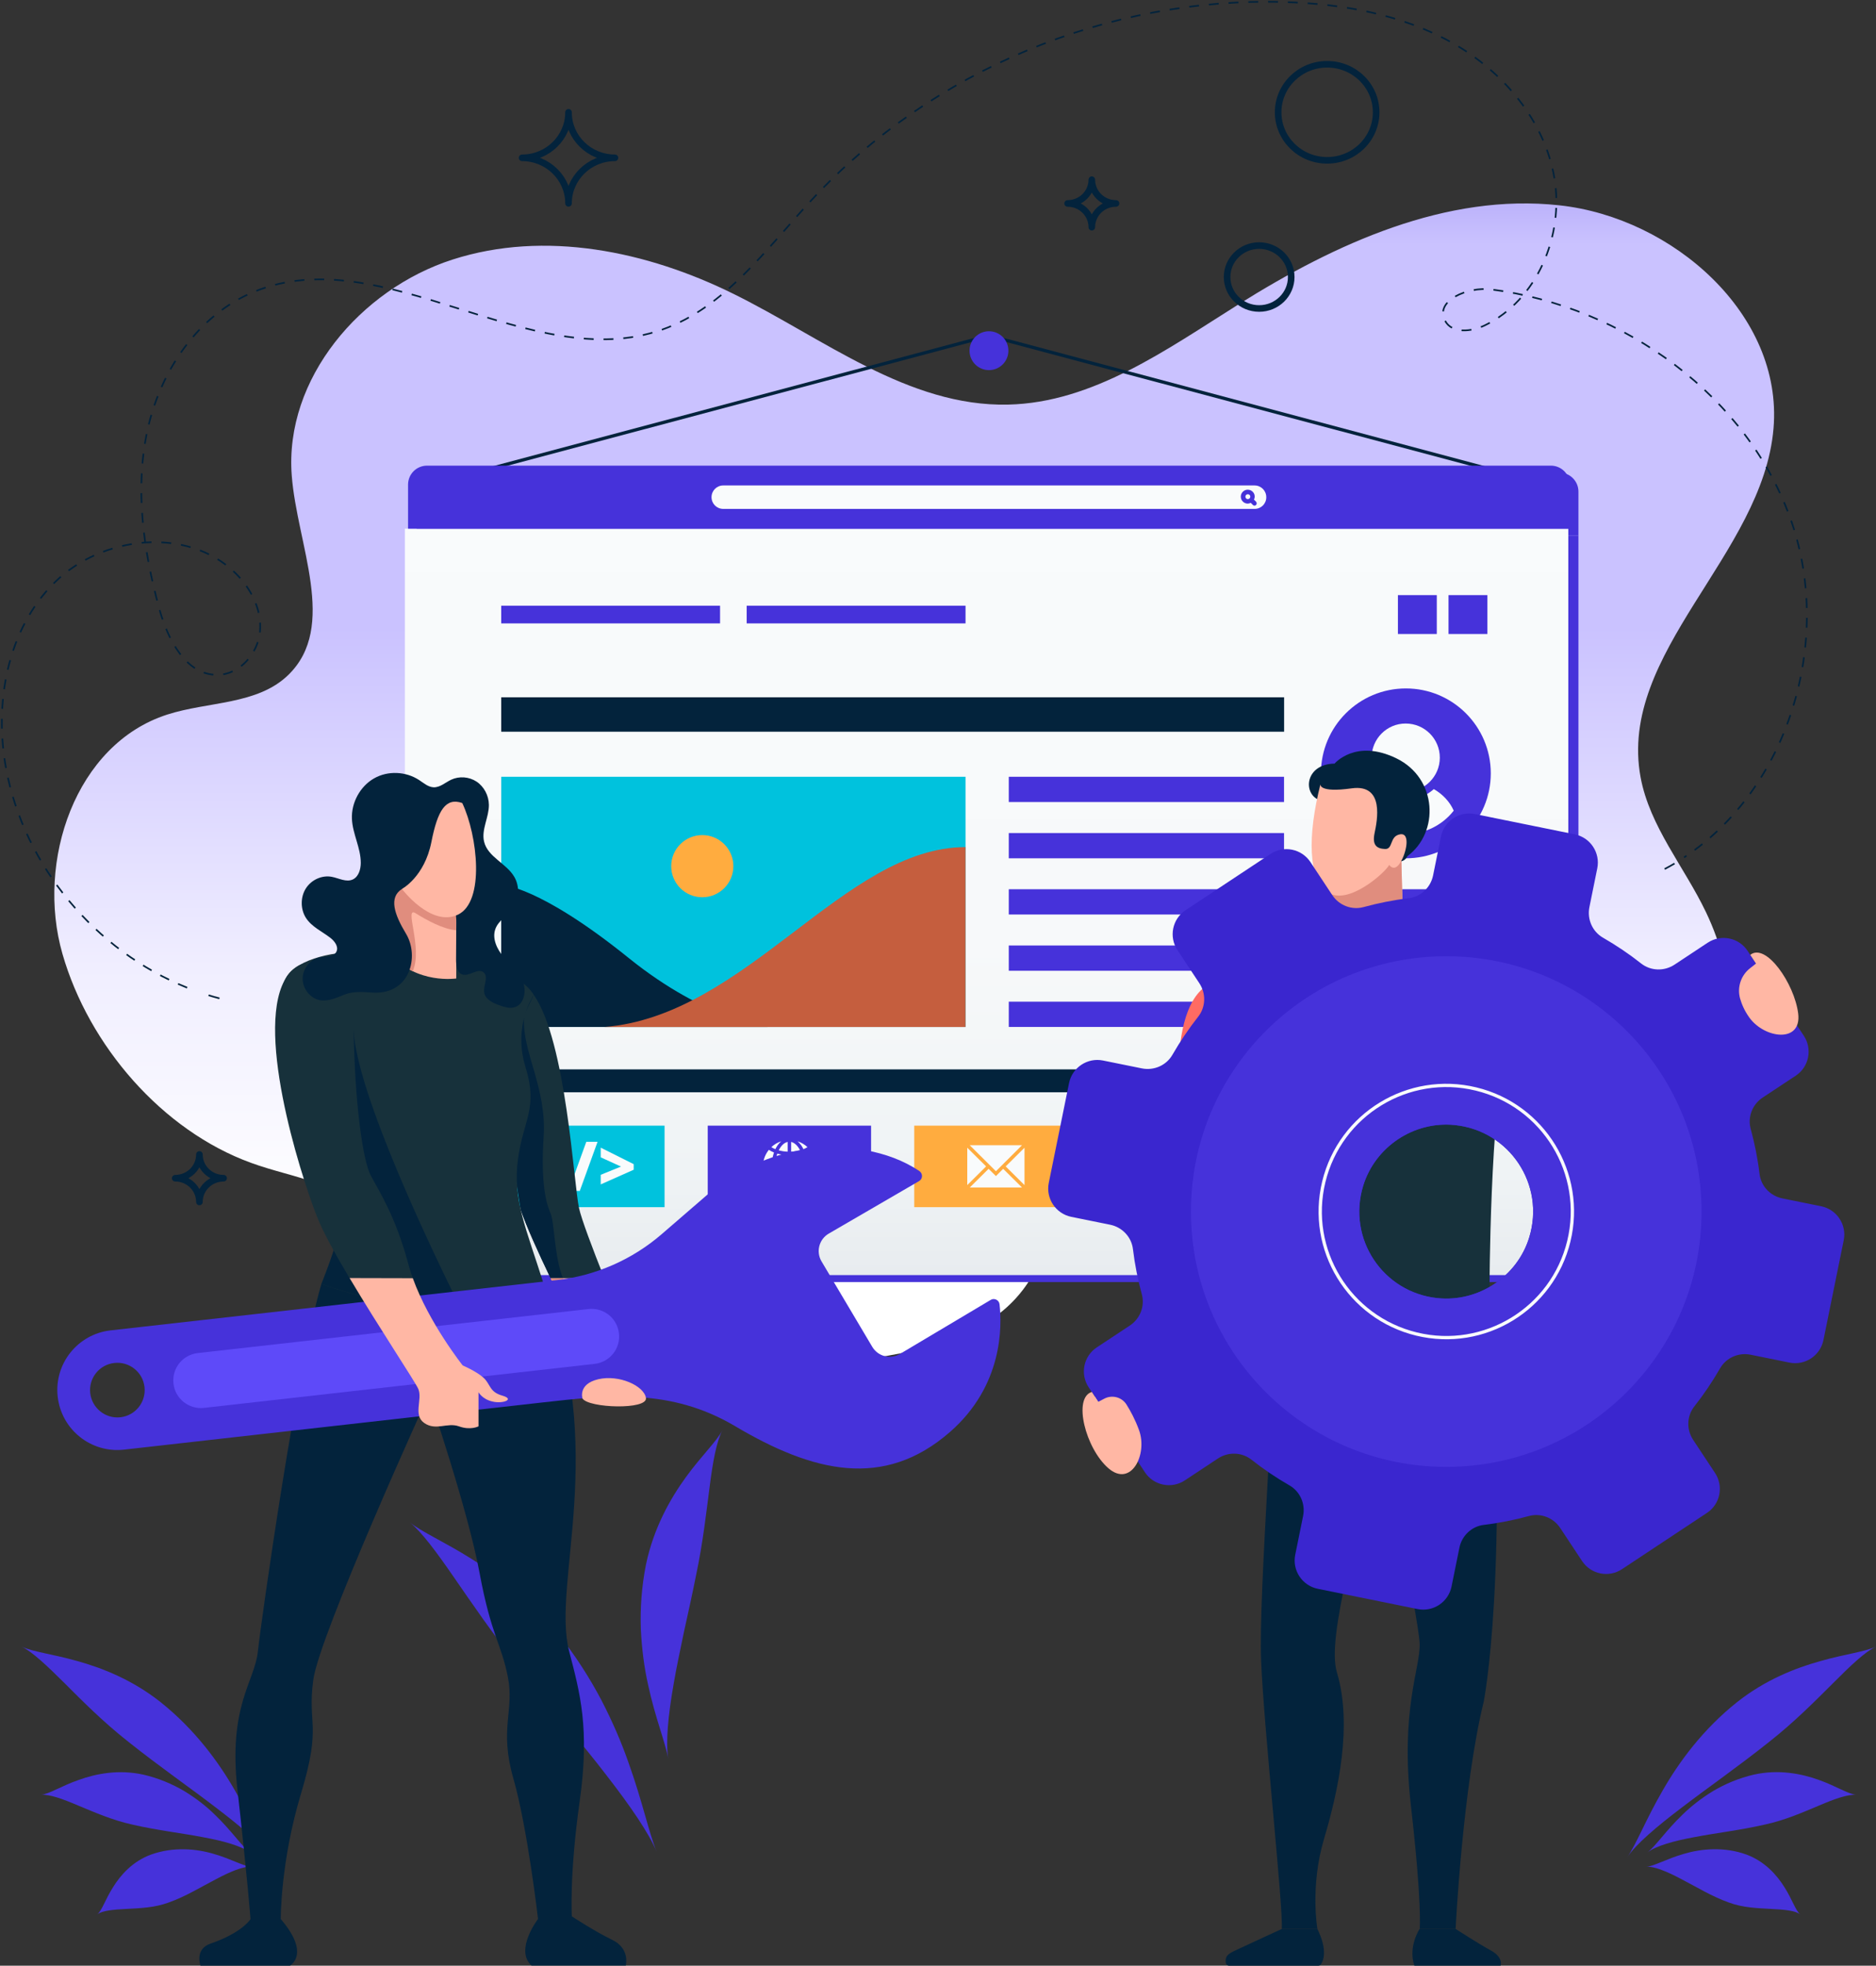 <svg xmlns="http://www.w3.org/2000/svg" width="569" height="596" viewBox="0 0 569 596" fill="none"><rect x="0" y="0" width="569" height="596" fill="#333333" stroke="none"/><g clip-path="url(#clip0_276_1405)"><path d="M124.293 461.561C127.894 464.496 134.798 467.477 143.032 472.659C151.266 477.772 160.968 485.018 169.5 495.635C174.661 502.147 178.927 508.888 182.39 515.446C185.808 522.05 188.537 528.425 190.601 534.341C194.845 546.15 196.84 555.826 199.157 561.421C196.817 555.803 191.244 547.64 183.789 538.055C180.12 533.24 175.853 528.127 171.45 522.623C166.977 517.166 162.229 511.411 157.39 505.311C149.408 495.405 143.101 486.05 137.711 478.277C132.366 470.526 127.894 464.496 124.293 461.561Z" fill="#4632DA"></path><path d="M219.086 433.701C217.32 437.072 216.196 443.171 215.233 450.83C214.224 458.489 213.238 467.523 211.15 477.475C209.935 483.597 208.627 489.421 207.412 494.948C206.288 500.497 205.118 505.748 204.315 510.609C202.595 520.331 201.884 528.448 202.687 533.333C201.884 528.448 198.742 520.95 196.563 510.792C195.416 505.725 194.659 500.015 194.361 493.847C194.155 487.679 194.591 481.075 195.944 474.287C198.283 463.212 203.306 454.384 208.031 447.872C212.779 441.337 217.343 437.049 219.086 433.701Z" fill="#4632DA"></path><path d="M569 499.236C565.675 500.819 561.294 504.992 555.973 510.335C550.629 515.654 544.367 522.006 536.546 528.174C527.004 535.764 517.715 542.207 510.055 548.078C502.371 553.902 496.339 559.038 493.609 563.005C496.362 559.061 499.183 551.678 504.229 542.987C509.183 534.297 516.5 524.299 526.936 516.021C535.491 509.28 544.596 505.726 552.119 503.639C559.643 501.483 565.675 500.841 569 499.236Z" fill="#4632DA"></path><path d="M563.037 544.202C560.56 543.95 556.477 545.394 551.729 547.435C546.935 549.43 541.568 551.838 535.353 553.191C527.761 554.933 520.398 555.759 513.999 556.997C507.6 558.167 502.256 559.68 499.664 561.652C502.233 559.703 505.238 555.048 510.375 550.141C512.898 547.665 515.995 545.234 519.596 543.033C523.219 540.9 527.394 539.112 531.958 538.057C539.481 536.383 546.454 537.782 551.66 539.662C556.936 541.542 560.582 543.973 563.037 544.202Z" fill="#4632DA"></path><path d="M546.041 580.454C544.596 579.284 541.133 578.963 537.142 578.78C533.128 578.55 528.702 578.436 524.412 576.854C519.137 574.973 514.504 572.084 510.1 569.814C505.742 567.498 501.752 565.801 499.32 566.008C501.706 565.824 505.421 563.6 510.72 562.087C515.949 560.527 522.899 559.839 529.688 562.293C535.238 564.334 538.954 568.507 541.248 572.222C543.61 575.936 544.596 579.307 546.041 580.454Z" fill="#4632DA"></path><path d="M6.516 499.236C9.818 500.819 15.874 501.483 23.42 503.616C30.943 505.703 40.048 509.257 48.603 515.998C59.039 524.299 66.356 534.274 71.31 542.964C76.356 551.655 79.177 559.038 81.93 562.982C79.177 559.015 73.145 553.879 65.484 548.055C57.824 542.162 48.535 535.741 38.993 528.151C31.149 521.983 24.91 515.654 19.566 510.312C14.222 505.015 9.841 500.841 6.516 499.236Z" fill="#4632DA"></path><path d="M12.457 544.201C14.911 543.949 18.558 541.519 23.833 539.684C29.063 537.781 36.013 536.405 43.535 538.079C48.1 539.134 52.274 540.922 55.898 543.055C59.499 545.256 62.596 547.664 65.118 550.163C70.256 555.07 73.261 559.725 75.83 561.674C73.238 559.702 67.894 558.189 61.495 557.019C55.072 555.781 47.733 554.956 40.141 553.213C33.925 551.837 28.558 549.429 23.765 547.457C19.017 545.417 14.934 543.949 12.457 544.201Z" fill="#4632DA"></path><path d="M29.477 580.454C30.922 579.308 31.908 575.937 34.27 572.222C36.564 568.485 40.279 564.312 45.83 562.294C52.642 559.863 59.569 560.528 64.798 562.087C70.097 563.601 73.812 565.825 76.198 566.008C73.789 565.802 69.775 567.499 65.418 569.815C60.991 572.108 56.358 574.997 51.105 576.854C46.816 578.437 42.413 578.551 38.376 578.78C34.385 578.964 30.922 579.285 29.477 580.454Z" fill="#4632DA"></path><path d="M18.944 289.217C10.871 261.15 22.866 225.632 50.688 216.666C63.119 212.653 78.074 213.754 87.432 204.651C102.546 189.975 90.092 165.165 88.487 144.161C86.239 114.879 109.313 87.684 137.272 78.695C165.231 69.707 196.218 76.104 222.525 89.129C249.682 102.543 275.485 123.363 305.761 122.675C331.541 122.102 353.881 105.936 375.716 92.247C405.028 73.857 438.63 58.471 473.011 62.254C507.415 66.015 540.81 95.365 537.92 129.852C534.709 168.237 490.58 197.817 497.599 235.675C500.374 250.625 510.856 262.824 517.416 276.536C526.865 296.233 527.989 319.76 520.466 340.282C512.026 363.35 485.787 383.437 463.722 372.614C447.139 364.474 441.864 343.997 432.666 327.992C421.932 309.327 403.033 294.835 381.656 292.244C360.28 289.675 337.16 300.521 327.917 319.966C317.321 342.231 325.188 371.353 310.302 391.004C298.719 406.275 277.71 410.036 258.719 412.673C234.59 415.998 210.484 419.345 186.355 422.67C167.387 425.284 145.299 426.935 131.905 413.223C120.368 401.414 121.4 383.551 111.95 370.802C102.134 357.549 90.023 357.64 76.078 352.55C49.22 342.759 26.949 317.077 18.944 289.217Z" fill="url(#paint0_linear_276_1405)"></path><path d="M391.633 83.994C391.633 89.268 387.276 93.533 381.908 93.533C376.541 93.533 372.184 89.268 372.184 83.994C372.184 78.72 376.541 74.455 381.908 74.455C387.298 74.478 391.633 78.743 391.633 83.994Z" stroke="#03233C" stroke-width="2" stroke-miterlimit="10" stroke-linecap="round" stroke-linejoin="round"></path><path d="M417.393 34.051C417.393 42.099 410.742 48.611 402.531 48.611C394.319 48.611 387.668 42.099 387.668 34.051C387.668 26.002 394.319 19.49 402.531 19.49C410.742 19.49 417.393 26.002 417.393 34.051Z" stroke="#03233C" stroke-width="2" stroke-miterlimit="10" stroke-linecap="round" stroke-linejoin="round"></path><path d="M158.352 47.855C166.127 47.855 172.434 41.664 172.434 34.051C172.434 41.687 178.742 47.855 186.517 47.855C178.742 47.855 172.434 54.046 172.434 61.659C172.434 54.046 166.127 47.855 158.352 47.855Z" stroke="#03233C" stroke-width="2" stroke-miterlimit="10" stroke-linecap="round" stroke-linejoin="round"></path><path d="M323.812 61.682C327.872 61.682 331.152 58.472 331.152 54.482C331.152 58.449 334.432 61.682 338.492 61.682C334.432 61.682 331.152 64.893 331.152 68.882C331.152 64.893 327.849 61.682 323.812 61.682Z" stroke="#03233C" stroke-width="2" stroke-miterlimit="10" stroke-linecap="round" stroke-linejoin="round"></path><path d="M53.145 357.229C57.204 357.229 60.484 354.019 60.484 350.029C60.484 353.996 63.764 357.229 67.824 357.229C63.764 357.229 60.484 360.44 60.484 364.429C60.484 360.44 57.181 357.229 53.145 357.229Z" stroke="#03233C" stroke-width="2" stroke-miterlimit="10" stroke-linecap="round" stroke-linejoin="round"></path><path d="M129.52 147.188L294.27 103.3C298.009 102.314 301.885 102.314 305.623 103.3L470.374 147.188" stroke="#03233C" stroke-miterlimit="10"></path><path d="M299.957 112.22C303.213 112.22 305.852 109.581 305.852 106.327C305.852 103.072 303.213 100.434 299.957 100.434C296.702 100.434 294.062 103.072 294.062 106.327C294.062 109.581 296.702 112.22 299.957 112.22Z" fill="#4632DA"></path><path d="M472.99 143.291H132.136C128.948 143.291 126.379 145.859 126.379 149.046V162.415H478.747V149.046C478.747 145.859 476.155 143.291 472.99 143.291Z" fill="#4632DA"></path><path d="M478.748 162.414H125.875V388.712H478.748V162.414Z" fill="#4632DA"></path><path d="M475.673 160.305H122.801V386.602H475.673V160.305Z" fill="url(#paint1_linear_276_1405)"></path><path d="M470.377 141.182H129.523C126.334 141.182 123.766 143.75 123.766 146.937V160.305H476.134V146.937C476.134 143.75 473.565 141.182 470.377 141.182Z" fill="#4632DA"></path><path d="M380.536 154.298H219.364C217.391 154.298 215.809 152.716 215.809 150.744C215.809 148.772 217.391 147.189 219.364 147.189H380.513C382.486 147.189 384.068 148.772 384.068 150.744C384.091 152.716 382.509 154.298 380.536 154.298Z" fill="#F9FBFC"></path><path d="M380.973 152.119L380.331 151.477C380.721 150.697 380.606 149.734 379.941 149.092C379.115 148.266 377.785 148.266 376.959 149.092C376.133 149.917 376.133 151.247 376.959 152.073C377.372 152.485 377.899 152.692 378.45 152.692C378.771 152.692 379.069 152.6 379.367 152.463L380.01 153.105C380.147 153.242 380.308 153.311 380.491 153.311C380.675 153.311 380.835 153.242 380.973 153.105C381.225 152.829 381.225 152.394 380.973 152.119ZM377.945 151.11C377.808 150.972 377.739 150.789 377.739 150.582C377.739 150.376 377.808 150.192 377.945 150.055C378.083 149.917 378.289 149.848 378.473 149.848C378.656 149.848 378.863 149.917 379 150.055C379.299 150.353 379.299 150.812 379 151.11C378.702 151.408 378.221 151.408 377.945 151.11Z" fill="#4632DA"></path><path d="M435.766 154.298C437.729 154.298 439.321 152.707 439.321 150.744C439.321 148.781 437.729 147.189 435.766 147.189C433.803 147.189 432.211 148.781 432.211 150.744C432.211 152.707 433.803 154.298 435.766 154.298Z" fill="#4632DA"></path><path d="M448.793 154.298C450.757 154.298 452.349 152.707 452.349 150.744C452.349 148.781 450.757 147.189 448.793 147.189C446.83 147.189 445.238 148.781 445.238 150.744C445.238 152.707 446.83 154.298 448.793 154.298Z" fill="#4632DA"></path><path d="M461.797 154.298C463.761 154.298 465.352 152.707 465.352 150.744C465.352 148.781 463.761 147.189 461.797 147.189C459.834 147.189 458.242 148.781 458.242 150.744C458.242 152.707 459.834 154.298 461.797 154.298Z" fill="#4632DA"></path><path d="M141.52 154.298H132.506C131.657 154.298 130.992 153.61 130.992 152.784V148.703C130.992 147.854 131.68 147.189 132.506 147.189H141.52C142.369 147.189 143.034 147.877 143.034 148.703V152.784C143.034 153.633 142.346 154.298 141.52 154.298Z" fill="#4632DA"></path><path d="M155.051 154.298H146.037C145.189 154.298 144.523 153.61 144.523 152.784V148.703C144.523 147.854 145.212 147.189 146.037 147.189H155.051C155.9 147.189 156.565 147.877 156.565 148.703V152.784C156.565 153.633 155.9 154.298 155.051 154.298Z" fill="#4632DA"></path><path d="M218.397 183.646H152.02V189.012H218.397V183.646Z" fill="#4632DA"></path><path d="M292.85 183.646H226.473V189.012H292.85V183.646Z" fill="#4632DA"></path><path d="M451.133 180.438H439.344V192.224H451.133V180.438Z" fill="#4632DA"></path><path d="M435.785 180.438H423.996V192.224H435.785V180.438Z" fill="#4632DA"></path><path d="M389.477 211.416H152.02V221.849H389.477V211.416Z" fill="#03233C"></path><path d="M389.477 324.232H152.02V331.18H389.477V324.232Z" fill="#03233C"></path><path d="M292.847 235.516H152.02V311.368H292.847V235.516Z" fill="#00C2DD"></path><path d="M152.02 268.283C152.02 268.283 163.121 268.237 190.736 290.503C214.291 309.489 232.847 311.369 232.847 311.369H152.02V268.283Z" fill="#03233C"></path><path d="M183.234 311.391C226.492 307.974 256.011 256.84 292.846 256.84V311.391H183.234Z" fill="#C55E3E"></path><path d="M222.432 262.62C222.432 267.825 218.211 272.044 213.005 272.044C207.798 272.044 203.578 267.825 203.578 262.62C203.578 257.414 207.798 253.195 213.005 253.195C218.211 253.195 222.432 257.414 222.432 262.62Z" fill="#FFAC3F"></path><path d="M389.456 235.516H305.969V243.174H389.456V235.516Z" fill="#4632DA"></path><path d="M389.456 252.576H305.969V260.235H389.456V252.576Z" fill="#4632DA"></path><path d="M389.456 269.613H305.969V277.272H389.456V269.613Z" fill="#4632DA"></path><path d="M389.456 286.672H305.969V294.331H389.456V286.672Z" fill="#4632DA"></path><path d="M389.456 303.709H305.969V311.368H389.456V303.709Z" fill="#4632DA"></path><path d="M451.108 324.232H401.703V331.891H451.108V324.232Z" fill="#00C2DD"></path><path d="M451.108 341.293H401.703V348.952H451.108V341.293Z" fill="#00C2DD"></path><path d="M451.108 358.33H401.703V365.989H451.108V358.33Z" fill="#00C2DD"></path><path d="M426.406 260.233C440.631 260.233 452.163 248.705 452.163 234.483C452.163 220.261 440.631 208.732 426.406 208.732C412.18 208.732 400.648 220.261 400.648 234.483C400.648 248.705 412.18 260.233 426.406 260.233Z" fill="#4632DA"></path><path d="M451.108 269.613H401.703V311.369H451.108V269.613Z" fill="#4632DA"></path><path d="M416.016 229.715C416.016 235.424 420.649 240.056 426.36 240.056C432.071 240.056 436.704 235.424 436.704 229.715C436.704 224.005 432.071 219.373 426.36 219.373C420.649 219.35 416.016 224.005 416.016 229.715Z" fill="#F9FBFC"></path><path d="M426.381 252.874C432.299 252.874 437.551 250.1 440.923 245.789C439.73 243.083 437.597 240.813 434.891 239.254C432.62 241.272 429.638 242.533 426.381 242.533C423.124 242.533 420.12 241.295 417.872 239.254C415.166 240.813 413.033 243.106 411.84 245.789C415.211 250.077 420.464 252.874 426.381 252.874Z" fill="#F9FBFC"></path><path d="M389.042 341.293H339.5V366.012H389.042V341.293Z" fill="#FF6B63"></path><path d="M371.658 353.652L358.699 346.154V361.128L371.658 353.652Z" fill="#F9FBFC"></path><path d="M201.562 341.293H152.02V366.012H201.562V341.293Z" fill="#00C2DD"></path><path d="M171.379 359.132L161.379 354.684V352.987L171.379 347.988V350.923L165.232 353.721L171.379 356.22V359.132Z" fill="#F9FBFC"></path><path d="M181.241 346.199L175.851 361.081H172.434L177.824 346.199H181.241Z" fill="#F9FBFC"></path><path d="M182.203 356.197L188.35 353.697L182.203 350.9V347.965L192.203 352.964V354.66L182.203 359.109V356.197Z" fill="#F9FBFC"></path><path d="M264.202 341.293H214.66V366.012H264.202V341.293Z" fill="#4632DA"></path><path d="M239.957 346.223V349.181C240.92 349.135 241.838 348.997 242.663 348.768C241.975 347.415 241.012 346.475 239.957 346.223Z" fill="#F9FBFC"></path><path d="M238.902 354.18H235.141C235.186 355.395 235.416 356.541 235.76 357.55C236.723 357.275 237.778 357.115 238.902 357.069V354.18Z" fill="#F9FBFC"></path><path d="M243.099 349.754C242.136 350.029 241.081 350.19 239.957 350.235V353.125H243.719C243.673 351.909 243.443 350.763 243.099 349.754Z" fill="#F9FBFC"></path><path d="M238.902 361.058V358.1C237.938 358.145 237.021 358.283 236.195 358.535C236.883 359.888 237.824 360.828 238.902 361.058Z" fill="#F9FBFC"></path><path d="M243.695 348.424C244.131 348.24 244.544 348.034 244.911 347.805C244.062 347.002 243.03 346.406 241.906 346.039C242.594 346.612 243.214 347.438 243.695 348.424Z" fill="#F9FBFC"></path><path d="M243.719 354.18H239.957V357.046C241.081 357.092 242.136 357.252 243.099 357.527C243.443 356.541 243.673 355.395 243.719 354.18Z" fill="#F9FBFC"></path><path d="M239.957 358.1V361.058C241.035 360.828 241.975 359.888 242.663 358.512C241.815 358.283 240.92 358.145 239.957 358.1Z" fill="#F9FBFC"></path><path d="M244.774 353.125H247.412C247.297 351.428 246.655 349.869 245.646 348.631C245.187 348.929 244.659 349.204 244.086 349.433C244.476 350.534 244.728 351.772 244.774 353.125Z" fill="#F9FBFC"></path><path d="M235.165 358.857C234.729 359.041 234.316 359.247 233.949 359.477C234.798 360.279 235.83 360.875 236.954 361.242C236.243 360.669 235.624 359.866 235.165 358.857Z" fill="#F9FBFC"></path><path d="M243.695 358.857C243.214 359.843 242.617 360.669 241.906 361.242C243.03 360.875 244.062 360.279 244.911 359.477C244.544 359.247 244.131 359.041 243.695 358.857Z" fill="#F9FBFC"></path><path d="M234.087 354.18H231.449C231.564 355.877 232.206 357.436 233.215 358.674C233.674 358.376 234.202 358.101 234.775 357.871C234.362 356.771 234.133 355.533 234.087 354.18Z" fill="#F9FBFC"></path><path d="M244.775 354.18C244.729 355.533 244.476 356.771 244.109 357.871C244.683 358.101 245.187 358.376 245.669 358.674C246.678 357.413 247.32 355.877 247.435 354.18H244.775Z" fill="#F9FBFC"></path><path d="M235.165 348.424C235.646 347.438 236.243 346.612 236.954 346.039C235.807 346.406 234.798 347.002 233.949 347.805C234.293 348.034 234.706 348.24 235.165 348.424Z" fill="#F9FBFC"></path><path d="M238.902 346.223C237.824 346.452 236.883 347.392 236.195 348.768C237.021 348.997 237.938 349.158 238.902 349.181V346.223Z" fill="#F9FBFC"></path><path d="M238.902 350.259C237.778 350.213 236.723 350.053 235.76 349.777C235.393 350.786 235.186 351.91 235.141 353.148H238.902V350.259Z" fill="#F9FBFC"></path><path d="M234.086 353.125C234.132 351.772 234.385 350.534 234.752 349.433C234.178 349.204 233.674 348.929 233.192 348.631C232.183 349.892 231.54 351.428 231.426 353.125H234.086Z" fill="#F9FBFC"></path><path d="M326.839 341.293H277.297V366.012H326.839V341.293Z" fill="#FFAC3F"></path><path d="M310.738 347.988L305.027 353.652L310.738 359.316V347.988Z" fill="#F9FBFC"></path><path d="M294.133 347.23L302.069 355.118L309.982 347.23H294.133Z" fill="#F9FBFC"></path><path d="M309.982 360.049L304.271 354.385L302.069 356.586L299.844 354.385L294.133 360.049H309.982Z" fill="#F9FBFC"></path><path d="M299.086 353.652L293.375 347.988V359.316L299.086 353.652Z" fill="#F9FBFC"></path><path d="M450.031 515.906C450.031 515.906 457.737 477.131 451.774 390.799L386.314 400.407C387.186 416.549 381.658 482.795 382.507 503.592C383.356 524.39 389.227 578.092 388.768 584.834H399.571C399.571 584.834 397.301 571.97 401.59 557.524C405.879 543.078 410.283 523.106 405.489 507.055C402.163 495.934 412.691 464.106 418.196 430.972C418.196 430.972 430.237 490.66 430.581 498.181C430.925 505.702 424.572 518.015 427.966 547.756C431.361 577.473 430.604 584.834 430.604 584.834H441.499C441.476 584.834 443.655 541.817 450.031 515.906Z" fill="#03233C"></path><path d="M374.732 591.345C372.048 592.583 371.636 593.317 371.773 595.014C371.819 595.587 372.301 596 372.851 596H399.778C400.122 596 400.443 595.862 400.627 595.587C401.384 594.578 402.737 591.299 399.572 584.856H388.769C388.746 584.833 380.03 588.891 374.732 591.345Z" fill="#03233C"></path><path d="M452.209 591.392C448.31 589.26 441.475 584.834 441.475 584.834H430.58C430.58 584.834 427.025 590.154 428.975 595.978H455.122C455.122 596.001 456.108 593.525 452.209 591.392Z" fill="#03233C"></path><path d="M504.275 326.318C494.94 332.394 492.348 339.251 492.348 339.251C487.875 330.973 473.792 289.836 462.852 284.814L448.746 309.671C462.898 346.474 488.953 361.768 488.953 361.768C501.247 362.777 510.72 350.028 518.518 337.829L510.031 322.259C508.311 323.681 506.339 324.988 504.275 326.318Z" fill="#FF6B63"></path><path d="M496.523 360.621C505.262 357.273 512.418 347.39 518.542 337.828L516.088 333.334C509.895 342.391 505.079 356.883 496.523 360.621Z" fill="#C55E3E"></path><path d="M487.487 360.829C488.427 361.471 488.955 361.769 488.955 361.769L487.418 360.76C487.441 360.783 487.464 360.806 487.487 360.829Z" fill="#00C2DD"></path><path d="M461.797 308.685L450.903 305.934L448.77 309.694C460.49 340.145 480.33 355.853 486.844 360.37L487.44 360.76C479.917 354.27 470.352 324.576 461.797 308.685Z" fill="#C55E3E"></path><path d="M537.67 294.882C528.61 286.879 521.821 309.121 521.821 309.121C521.821 309.121 517.692 316.046 510.055 322.283L518.541 337.853C523.885 329.506 528.449 321.412 532.578 318.202C542.762 310.245 546.73 302.884 537.67 294.882Z" fill="#FFB7A4"></path><path d="M542.417 301.783C542.233 301.944 536.201 307.676 531.293 308.502C526.315 309.327 526.866 313.478 526.384 316.802C525.903 320.127 520.788 327.304 516.086 333.358L518.54 337.852C523.884 329.506 528.449 321.411 532.577 318.201C539.779 312.56 543.862 307.241 542.417 301.783Z" fill="#E08D7E"></path><path d="M492.369 339.25C491.268 342.415 491.91 347.024 492.369 347.758C488.975 343.034 489.663 333.357 489.663 333.357L492.369 339.25Z" fill="#C55E3E"></path><path d="M339.158 416.916C339.158 416.916 332.851 417.512 331.36 425.927C329.869 434.343 337.071 442.735 341.566 443.033C346.062 443.331 350.282 432.531 350.282 426.822C350.282 424.139 355.145 415.815 360.902 405.818L348.287 393.068C343.562 405.818 339.158 416.916 339.158 416.916Z" fill="#FFB7A4"></path><path d="M357.898 402.791C351.453 415.769 348.631 420.676 347.049 422.006C345.466 423.336 341.407 424.414 341.04 429.184C340.833 432.096 340.604 437.943 339.457 442.391C340.191 442.758 340.902 442.988 341.567 443.033C346.063 443.331 350.283 432.531 350.283 426.822C350.283 424.139 355.145 415.815 360.902 405.818L357.898 402.791Z" fill="#E08D7E"></path><path d="M384.803 329.254C384.803 329.254 374 291.58 364.688 299.835C352.624 310.52 358.977 348.171 359.275 356.885C359.436 361.54 353.656 378.416 348.266 393.092L360.881 405.841C367.371 394.582 375.009 381.237 378.197 371.468C384.207 352.964 384.803 329.254 384.803 329.254Z" fill="#FF6B63"></path><path d="M357.898 402.791L360.88 405.818C367.371 394.559 375.009 381.214 378.197 371.446C384.206 352.987 384.803 329.254 384.803 329.254C384.803 329.254 383.61 325.127 381.706 319.899L373.908 312.492C377.28 326.365 376.064 358.651 373.908 368.281C372.44 374.747 363.587 392.06 357.898 402.791Z" fill="#C55E3E"></path><path d="M364.688 299.835C370.1 300.729 375.192 314.235 376.408 321.458C377.601 328.658 379.757 337.922 382.715 362.296C384.504 376.995 386.316 400.429 386.316 400.429C386.316 400.429 421.156 412.445 451.776 390.821C451.776 390.821 451.891 336.683 456.983 317.468C466.18 304.948 466.478 287.246 462.877 284.838C459.276 282.431 425.606 274.795 425.606 274.795L402.142 280.367C402.142 280.344 367.99 297.244 364.688 299.835Z" fill="#17313B"></path><path d="M402.141 266.54C402.141 266.54 402.141 278.808 402.141 282.889C402.141 289.654 407.714 297.06 416.2 294.262C425.1 291.327 425.604 282.041 425.604 282.041L424.87 254.662L402.141 266.54Z" fill="#FFB7A4"></path><path d="M424.87 254.662L402.141 266.54V280.321C402.141 282.889 409.044 282.797 412.233 280.046C418.54 274.565 424.412 275.208 425.444 283.164C425.581 282.476 425.604 282.041 425.604 282.041L424.87 254.662Z" fill="#E08D7E"></path><path d="M399.457 242.257C395.122 239.757 396.315 231.64 404.778 231.525C404.778 231.525 411.155 223.89 423.563 229.943C435.972 235.997 436.637 252.369 426.866 259.592C426.866 259.592 425.65 262.756 421.682 260.188C418.035 257.826 410.145 257.024 410.145 257.024L399.457 242.257Z" fill="#03233C"></path><path d="M400.489 237.785C396.567 253.446 396.705 266.471 402.76 270.575C408.838 274.68 420.1 264.636 421.361 262.229C421.361 262.229 422.76 264.522 424.641 261.655C426.545 258.789 427.921 252.392 424.641 252.965C421.361 253.538 422.623 257.528 420.077 257.413C417.554 257.299 416.155 256.267 416.911 252.621C417.668 248.975 420.077 237.625 409.962 239.023C399.847 240.445 400.489 237.785 400.489 237.785Z" fill="#FFB7A4"></path><path d="M553.06 406.298L559.207 376.053C560.171 371.307 557.097 366.698 552.372 365.735L540.606 363.35C536.959 362.616 534.115 359.635 533.679 355.944C533.129 351.312 532.211 346.726 530.996 342.277C530.01 338.677 531.5 334.848 534.62 332.784L544.643 326.157C548.68 323.498 549.781 318.063 547.097 314.027L530.055 288.3C527.395 284.264 521.959 283.163 517.922 285.846L507.899 292.473C504.78 294.537 500.674 294.422 497.738 292.106C494.114 289.24 490.261 286.649 486.202 284.31C482.968 282.453 481.339 278.692 482.073 275.046L484.458 263.283C485.422 258.559 482.371 253.928 477.623 252.965L447.371 246.819C442.623 245.856 438.013 248.929 437.049 253.652L434.664 265.416C433.93 269.061 430.948 271.905 427.256 272.34C422.6 272.891 418.035 273.808 413.586 275.023C409.985 276.009 406.154 274.519 404.09 271.4L397.462 261.38C394.801 257.344 389.365 256.244 385.328 258.926L359.594 275.963C355.557 278.623 354.456 284.058 357.14 288.093L363.768 298.114C365.833 301.232 365.718 305.337 363.401 308.272C360.534 311.895 357.943 315.747 355.603 319.806C353.745 323.039 349.984 324.667 346.337 323.933L334.571 321.549C329.823 320.585 325.213 323.658 324.249 328.382L318.102 358.627C317.139 363.373 320.213 367.982 324.937 368.945L336.704 371.33C340.351 372.064 343.195 375.045 343.63 378.736C344.181 383.368 345.098 387.954 346.314 392.403C347.3 396.003 345.809 399.832 342.69 401.896L332.667 408.523C328.63 411.182 327.529 416.617 330.213 420.653L347.254 446.38C349.915 450.416 355.351 451.517 359.388 448.834L369.411 442.207C372.53 440.143 376.636 440.258 379.571 442.574C383.195 445.44 387.049 448.031 391.108 450.37C394.342 452.227 395.971 455.988 395.237 459.634L392.851 471.397C391.888 476.143 394.961 480.752 399.686 481.715L429.939 487.861C434.687 488.824 439.297 485.751 440.26 481.028L442.646 469.264C443.38 465.619 446.361 462.775 450.054 462.34C454.687 461.789 459.274 460.872 463.724 459.657C467.325 458.671 471.155 460.161 473.22 463.28L479.848 473.3C482.509 477.336 487.945 478.436 491.981 475.754L517.716 458.717C521.753 456.057 522.853 450.622 520.17 446.587L513.541 436.566C511.477 433.448 511.592 429.343 513.908 426.408C516.775 422.785 519.367 418.933 521.707 414.874C523.565 411.641 527.326 410.013 530.973 410.747L542.739 413.131C547.464 414.095 552.097 411.045 553.06 406.298ZM436.063 393.595C419.388 391.898 408.54 375.503 413.471 359.498C417.118 347.643 428.884 339.847 441.224 341.108C457.898 342.805 468.747 359.2 463.816 375.205C460.192 387.06 448.403 394.856 436.063 393.595Z" fill="#3A26CF"></path><path d="M516.088 367.34C516.088 324.598 481.431 289.928 438.655 289.928C395.902 289.928 361.223 324.575 361.223 367.34C361.223 410.105 395.879 444.752 438.655 444.752C481.408 444.752 516.088 410.105 516.088 367.34ZM436.063 393.595C419.389 391.898 408.54 375.503 413.471 359.498C417.118 347.643 428.884 339.847 441.224 341.108C457.898 342.805 468.747 359.2 463.816 375.205C460.192 387.06 448.403 394.856 436.063 393.595Z" fill="#4632DA"></path><path d="M475.832 376.336C480.807 355.818 468.203 335.153 447.68 330.179C427.157 325.206 406.487 337.807 401.512 358.324C396.537 378.842 409.141 399.507 429.664 404.48C450.187 409.454 470.857 396.853 475.832 376.336Z" stroke="#F9FBFC" stroke-miterlimit="10"></path><path d="M530.858 289.515C535.606 285.709 544.276 298.229 545.4 307.309C546.501 316.389 535.193 314.899 530.606 308.547C529.115 306.484 528.267 304.466 527.762 302.7C526.845 299.329 528.037 295.729 530.79 293.574L532.602 292.152L530.858 289.515Z" fill="#FFB7A4"></path><path d="M331.153 422.029C325.351 423.841 329.25 439.135 336.154 445.143C343.057 451.151 348.172 440.947 345.466 433.586C344.296 430.376 342.874 427.762 341.658 425.836C340.236 423.589 337.3 422.832 334.938 424.07L333.103 425.033L331.153 422.029Z" fill="#FFB7A4"></path><path d="M97.475 389.308C90.204 413.889 79.172 491.599 78.209 500.748C77.246 509.897 69.126 517.212 72.039 542.871C74.952 568.529 75.984 581.875 75.984 581.875C75.984 581.875 73.507 585.979 63.828 589.304C58.965 590.978 60.8 595.977 60.8 595.977H87.957C87.957 595.977 94.333 592.537 85.159 581.852C85.159 581.852 85.021 564.563 91.351 543.627C97.659 522.692 93.163 523.128 95.021 509.324C96.879 495.52 130.022 422.9 130.022 422.9C130.022 422.9 141.88 457.639 145.435 476.809C148.99 495.956 151.995 498.18 154.036 508.43C156.077 518.679 151.352 524.022 155.687 539.156C160.022 554.313 163.187 581.829 163.187 581.829C163.187 581.829 155.985 591.207 161.215 595.954H189.793C189.793 595.954 191.215 590.841 185.688 588.158C180.16 585.475 173.44 581.026 173.44 581.026C173.44 581.026 172.66 568.552 175.802 546.287C178.944 524.022 175.917 513.314 172.637 500.702C167.224 479.905 184.701 439.846 164.839 389.262H97.475V389.308Z" fill="#03233C"></path><path d="M175.62 366.285C173.992 358.81 171.721 315.632 161.905 301.668L151.285 323.429L157.937 366.744C159.68 371.857 163.281 379.791 167.019 387.564H183.304C179.726 378.553 176.331 369.587 175.62 366.285Z" fill="#17313B"></path><path d="M166.996 367.913C165.849 365.322 163.922 359.475 164.886 344.616C165.849 329.781 158.349 318.889 158.945 308.708L158.532 308.57L151.262 323.429L157.913 366.744C159.656 371.857 163.257 379.745 166.973 387.519H170.757C168.166 381.488 168.166 370.505 166.996 367.913Z" fill="#03233C"></path><path d="M183.281 387.564H166.996C172.593 399.213 178.487 410.563 178.9 411.733C179.588 413.682 176.927 424.711 181.148 424.711C185.368 424.711 194.795 422.12 195.758 419.185C196.721 416.273 192.501 410.265 192.501 410.265C192.501 410.265 187.753 398.915 183.281 387.564Z" fill="#FFB7A4"></path><path d="M183.281 410.288C179.244 409.486 173.051 395.544 170.758 387.564H166.996C172.593 399.213 178.487 410.563 178.9 411.733C179.588 413.682 176.927 424.711 181.148 424.711C183.028 424.711 185.964 424.184 188.694 423.358C188.694 423.358 187.318 411.091 183.281 410.288Z" fill="#E08D7E"></path><path d="M135.435 290.64C143.486 292.016 157.523 294.332 161.904 301.67C161.904 301.67 155.459 310.865 159.381 323.522C163.303 336.18 158.693 339.39 157.087 351.589C155.482 363.787 159.61 372.524 164.908 389.309C164.908 389.309 143.968 405.635 97.499 389.309C97.499 389.309 110.664 357.688 106.031 343.609C101.398 329.507 76.123 303.023 89.448 293.507C102.774 283.968 135.435 290.64 135.435 290.64Z" fill="#17313B"></path><path d="M107.248 312.469L95.023 323.727C99.496 331.065 104.244 338.219 106.01 343.585C110.643 357.687 97.478 389.285 97.478 389.285C115.116 395.476 129.084 396.966 139.611 396.439C130.85 378.829 108.326 331.822 107.248 312.469Z" fill="#03233C"></path><path d="M288.145 434.16C304.201 420.149 303.925 402.149 303.168 395.454C303.031 394.17 301.586 393.459 300.485 394.124L272.984 410.496C270.072 412.239 266.31 411.275 264.567 408.363L249.177 382.452C247.434 379.517 248.42 375.734 251.379 374.014L278.764 358.101C279.911 357.436 279.957 355.808 278.833 355.051C273.925 351.749 268.351 349.823 262.732 348.768C245.53 345.558 227.823 350.786 214.566 362.205L200.69 374.197C191.745 381.925 180.644 386.786 168.9 388.116L33.554 403.365C23.554 404.488 16.375 413.5 17.499 423.474C18.622 433.472 27.636 440.649 37.614 439.525L164.359 425.24C184.566 422.97 203.419 420.837 222.938 432.394C246.493 446.359 268.03 451.724 288.145 434.16ZM27.361 422.397C26.857 417.856 30.113 413.752 34.678 413.247C39.219 412.743 43.325 415.999 43.829 420.562C44.334 425.102 41.077 429.207 36.513 429.711C31.994 430.216 27.889 426.937 27.361 422.397Z" fill="#4632DA"></path><path d="M52.614 419.485C52.086 414.899 55.389 410.749 59.999 410.244L178.488 396.899C183.075 396.372 187.226 399.674 187.731 404.283C188.258 408.869 184.956 413.019 180.345 413.523L61.857 426.869C57.27 427.373 53.118 424.071 52.614 419.485Z" fill="#5E4AF9"></path><path d="M125.207 387.565C124.702 386.189 124.266 384.813 123.899 383.437C119.908 368.487 114.931 361.172 112.431 356.357C109.931 351.541 107.614 333.931 107.27 312.491C106.949 291.052 92.981 287.589 87.155 295.867C76.857 310.496 90.642 354.866 96.124 368.831C97.912 373.417 101.697 380.273 106.032 387.542C111.674 387.519 119.656 387.542 125.207 387.565Z" fill="#17313B"></path><path d="M152.362 423.152C148.394 422.029 148.83 419.759 146.697 417.764C144.564 415.792 140.344 414.003 140.344 414.003C140.344 414.003 130.091 401.117 125.206 387.542C119.678 387.519 111.674 387.496 106.031 387.496C114.885 402.401 125.986 419.025 126.88 421.135C128.211 424.299 125.183 429.068 128.715 431.476C132.247 433.884 135.642 431.201 139.197 432.462C142.729 433.746 145.137 432.462 145.137 432.462V422.121C145.137 422.121 146.261 424.253 149.381 424.941C152.5 425.698 156.307 424.276 152.362 423.152Z" fill="#FFB7A4"></path><path d="M138.395 274.451V296.67C138.395 296.67 126.537 298.504 118.394 289.355L113.738 266.586L124.495 256.955L138.395 274.451Z" fill="#FFB7A4"></path><path d="M113.738 266.609L118.394 289.378C120.504 291.74 122.844 293.368 125.183 294.469C128.349 287.383 122.362 274.542 126.078 276.904C129.197 278.876 134.473 281.788 138.395 282.041V274.451L124.495 256.955L113.738 266.609Z" fill="#E08D7E"></path><path d="M121.904 269.544C117.867 272.112 119.588 277.203 123.166 283.141C127.248 289.929 124.45 301.852 112.684 300.935C110.092 300.729 106.973 300.568 104.564 301.531C102.133 302.494 99.633 303.687 97.064 303.251C94.151 302.747 91.789 299.835 91.789 296.739C91.789 293.643 94.174 290.754 97.11 290.273C98.945 289.975 101.33 290.204 102.087 288.438C102.707 286.948 101.468 285.343 100.207 284.357C97.661 282.385 94.541 281.032 92.775 278.28C91.101 275.643 91.101 271.974 92.775 269.36C94.45 266.723 97.684 265.279 100.642 265.852C102.798 266.265 105.046 267.595 107.042 266.632C108.762 265.806 109.427 263.582 109.427 261.61C109.427 257.07 106.95 252.851 106.743 248.311C106.514 243.335 109.266 238.382 113.464 235.997C117.661 233.612 123.074 233.865 127.111 236.502C128.51 237.419 129.863 238.634 131.492 238.703C133.441 238.795 135.047 237.258 136.836 236.41C139.29 235.263 142.272 235.493 144.542 236.983C146.813 238.496 148.258 241.225 148.281 244.023C148.327 247.806 145.964 251.475 146.813 255.144C147.914 259.867 153.602 261.725 156.01 265.898C157.708 268.833 157.478 272.846 155.46 275.529C153.831 277.707 151.194 279.083 150.253 281.651C149.175 284.586 150.781 287.842 152.753 290.181C154.749 292.52 157.226 294.515 158.487 297.358C159.749 300.201 159.107 304.329 156.263 305.338C154.657 305.911 152.914 305.315 151.308 304.742C149.382 304.031 147.157 302.976 146.859 300.866C146.561 298.803 148.235 296.257 146.744 294.882C145.001 293.254 142.226 296.303 140.07 295.409C138.556 294.767 138.326 292.68 138.326 290.961C138.349 287.269 138.372 283.554 138.395 279.862C138.395 278.395 138.395 276.836 137.638 275.62C136.354 273.511 133.556 273.213 131.147 273.144C128.349 273.029 124.702 269.613 121.904 269.544Z" fill="#03233C"></path><path d="M140.205 243.472C144.884 253.378 147.109 273.418 138.898 277.317C130.71 281.215 121.902 269.52 121.902 269.52C121.902 269.52 128.76 265.897 130.847 255.281C132.751 245.627 135.182 241.729 140.205 243.472Z" fill="#FFB7A4"></path><path d="M176.677 424.024C176.677 424.024 175.209 419.644 181.471 418.177C187.732 416.709 195.324 420.149 195.92 423.84C196.494 427.532 178.512 426.936 176.677 424.024Z" fill="#FFB7A4"></path><path d="M66.561 302.702C65.46 302.404 64.336 302.106 63.258 301.762" stroke="#03233C" stroke-width="0.5" stroke-miterlimit="10"></path><path d="M56.767 299.468C29.015 288.347 7.34 262.574 1.858 233.109C-1.835 213.205 2.156 190.871 16.537 176.632C30.918 162.392 56.767 159.526 71.286 173.651C76.08 178.306 79.474 184.841 78.855 191.49C78.236 198.14 72.777 204.469 66.079 204.606C56.4 204.813 50.827 193.806 48.281 184.451C43.464 166.795 40.827 148.061 44.772 130.198C48.717 112.336 60.162 95.39 77.112 88.442C116.264 72.414 160.966 113.987 200.852 99.93C220.05 93.166 232.573 75.258 246.426 60.353C282.711 21.372 336.221 -0.985 389.479 0.62C407.163 1.147 425.122 4.335 440.535 13.025C455.925 21.716 468.494 36.551 471.453 53.978C474.412 71.405 466.246 90.988 450.306 98.669C446.292 100.595 440.397 101.214 438.31 97.27C435.007 91.102 445.329 86.86 452.278 87.754C492.508 92.914 530.445 120.155 543.495 158.54C555.812 194.746 542.44 239.116 510.788 259.96" stroke="#03233C" stroke-width="0.5" stroke-miterlimit="10" stroke-dasharray="3 3"></path><path d="M507.899 261.816C506.913 262.39 505.904 262.963 504.895 263.49" stroke="#03233C" stroke-width="0.5" stroke-miterlimit="10"></path></g><defs><linearGradient id="paint0_linear_276_1405" x1="277.289" y1="-43.242" x2="277.289" y2="371.349" gradientUnits="userSpaceOnUse"><stop offset="0.001" stop-color="#4632DA"></stop><stop offset="0.283" stop-color="#CAC2FF"></stop><stop offset="0.563" stop-color="#CAC2FF"></stop><stop offset="0.811" stop-color="#F0EEFF"></stop><stop offset="1" stop-color="white"></stop></linearGradient><linearGradient id="paint1_linear_276_1405" x1="299.227" y1="634.852" x2="299.227" y2="135.935" gradientUnits="userSpaceOnUse"><stop offset="0.001" stop-color="#03233C"></stop><stop offset="0.037" stop-color="#244056"></stop><stop offset="0.092" stop-color="#506778"></stop><stop offset="0.152" stop-color="#798A98"></stop><stop offset="0.217" stop-color="#9CA9B3"></stop><stop offset="0.288" stop-color="#B9C3CA"></stop><stop offset="0.366" stop-color="#D0D7DC"></stop><stop offset="0.455" stop-color="#E3E7EB"></stop><stop offset="0.56" stop-color="#EFF3F5"></stop><stop offset="0.699" stop-color="#F7F9FA"></stop><stop offset="1" stop-color="#F9FBFC"></stop></linearGradient><clipPath id="clip0_276_1405"><rect width="569" height="596" fill="white"></rect></clipPath></defs></svg>